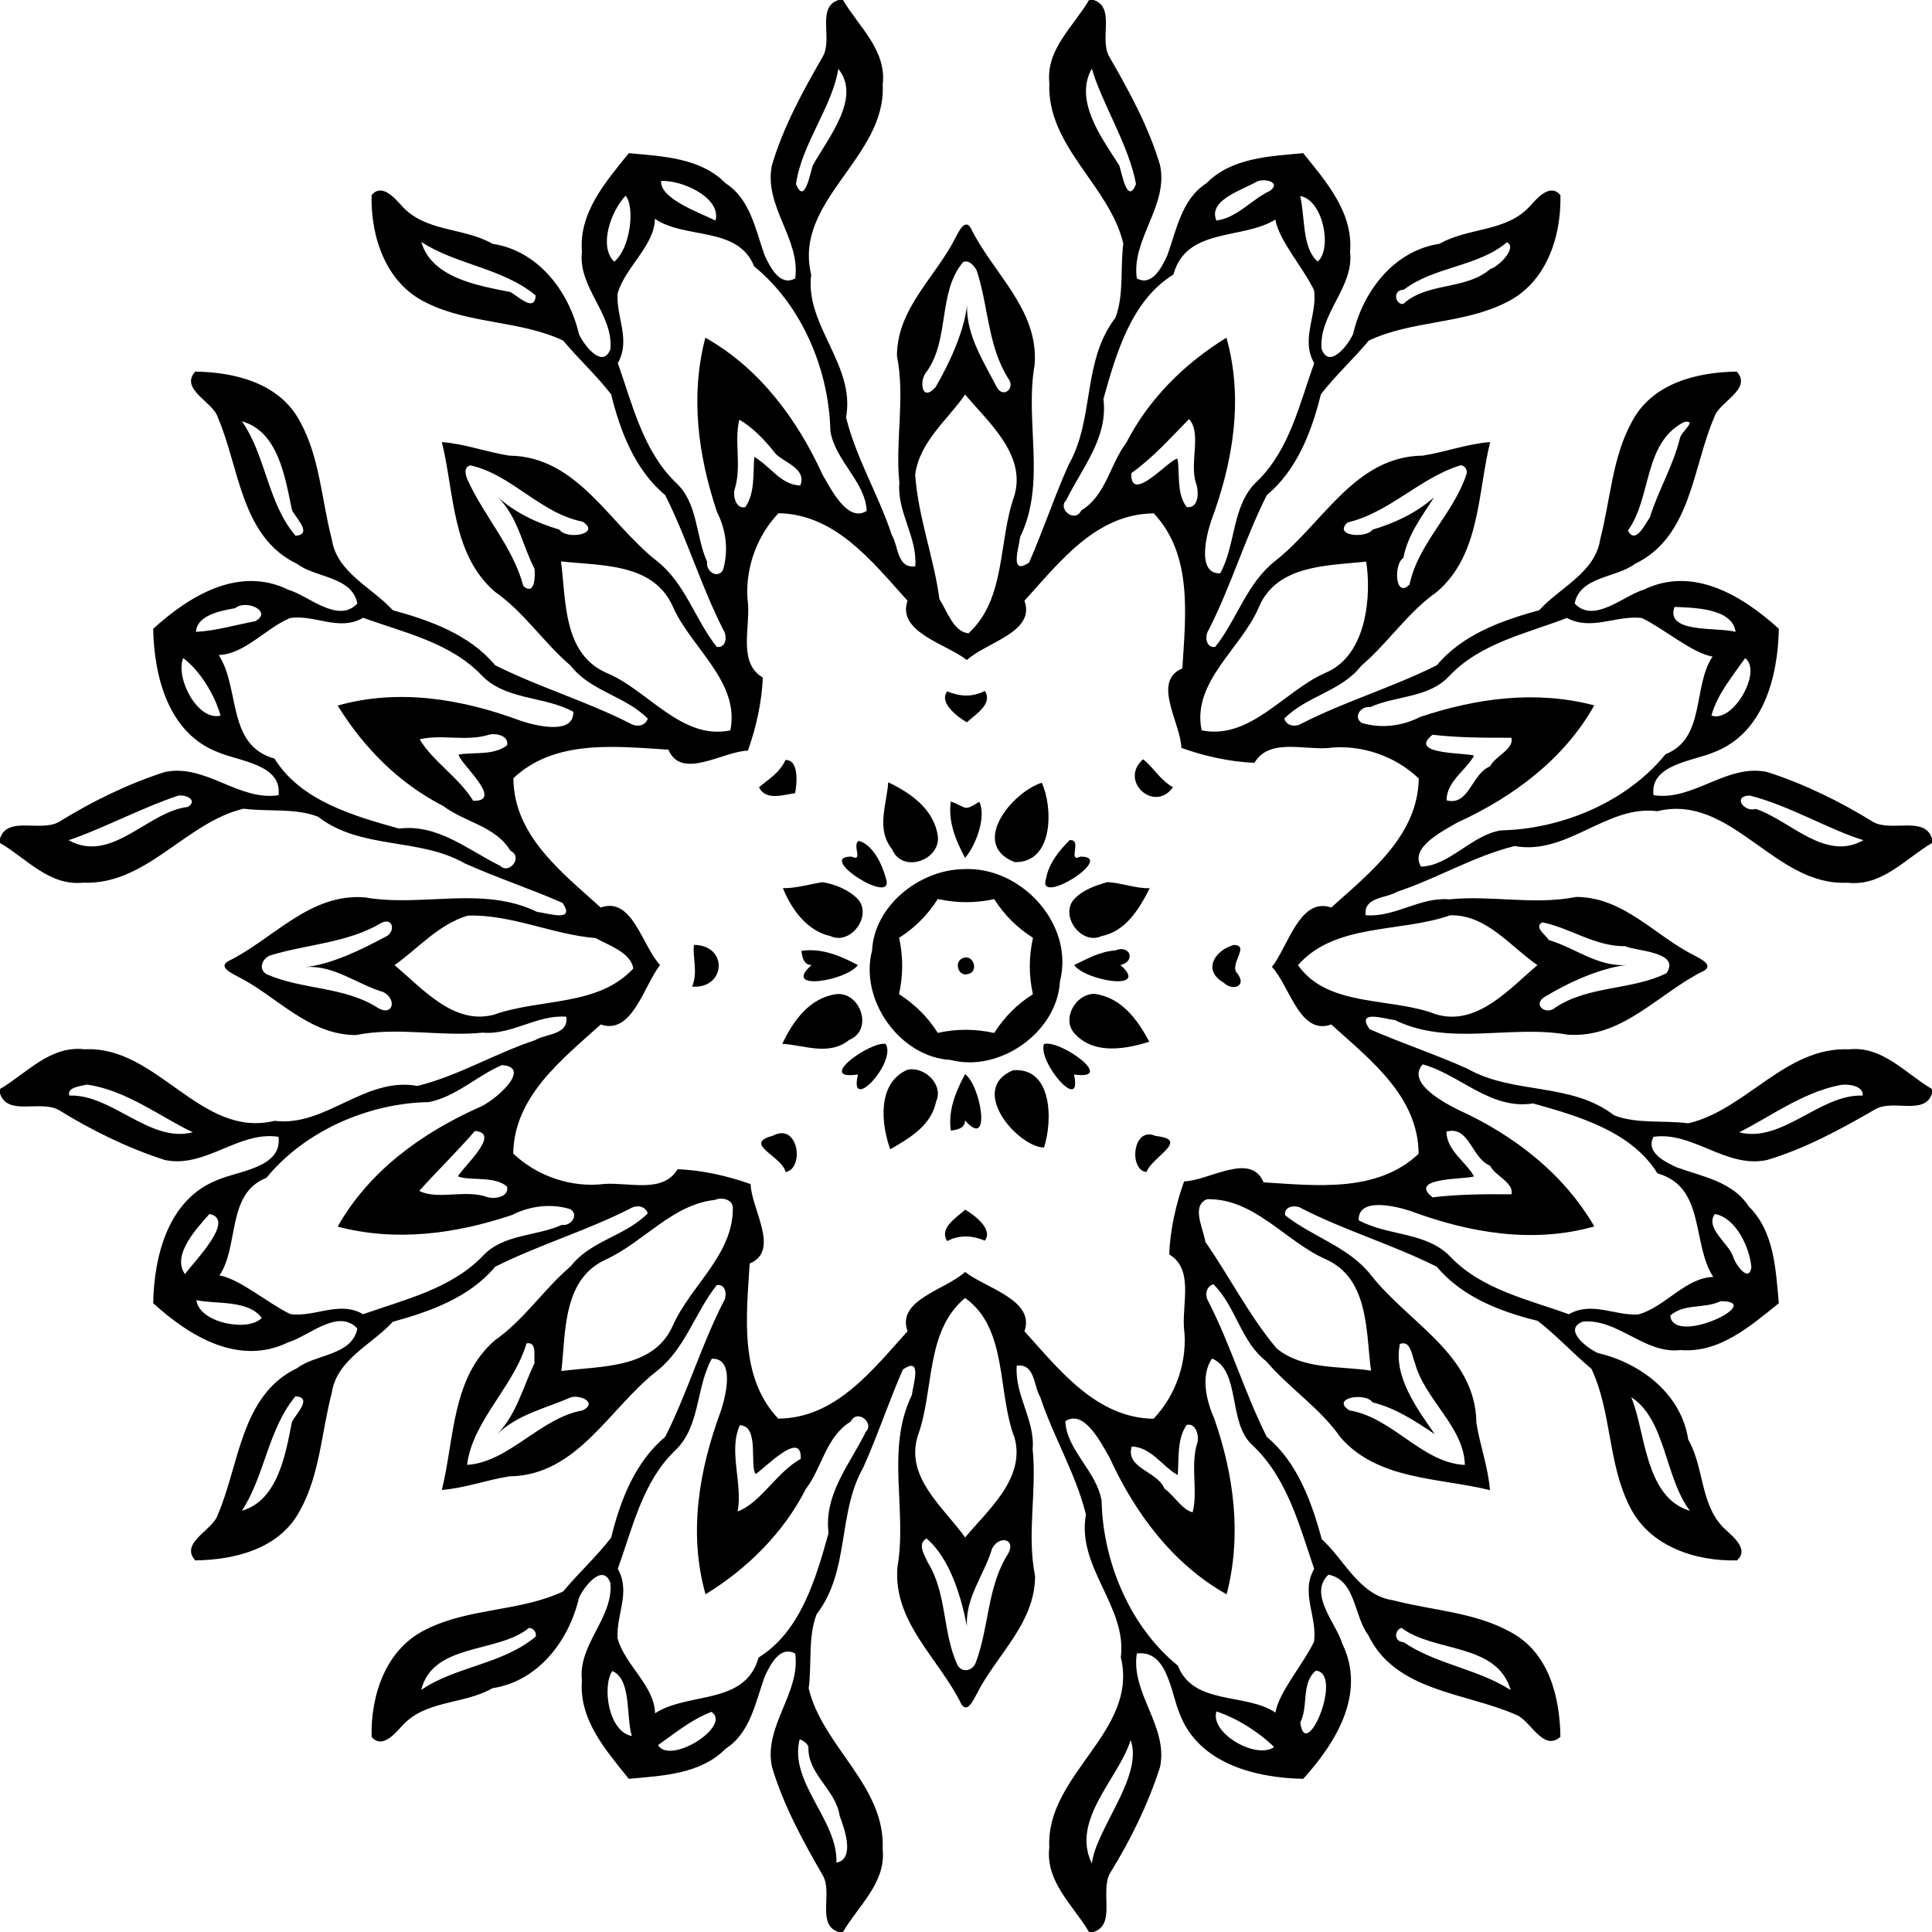 <?xml version="1.0" encoding="UTF-8"?>
<!DOCTYPE svg  PUBLIC '-//W3C//DTD SVG 1.1//EN'  'http://www.w3.org/Graphics/SVG/1.1/DTD/svg11.dtd'>
<svg width="761pt" height="761pt" version="1.1" viewBox="0 0 761 761" xmlns="http://www.w3.org/2000/svg">
<path d="m330.26 0h1.78c6.23 10.54 17.28 19.79 15.65 33.37 1.45 28.74-35.28 45.55-28.17 74.81-2.54 20.08 17.51 35.45 13.74 56.25 3.96 16.04 12.83 30.6 18.02 46.32 2.61 4.2 1.96 13.26 9.24 12.32 0.89-11.56-7.26-21.33-6.27-32.93-1.69-16.64 2.37-33.37-0.95-49.96 0.04-18.8 15.35-31.08 23.13-46.7 1.07-1.88 3.56-7.62 5.92-3.7 8.73 17.91 26.92 32.13 25.17 53.96-3.94 22.47 4.72 46.38-5.7 67.79-0.46 4.16-4.32 15.49 3.55 10.01 5.56-12.64 9.91-25.89 15.58-38.54 10.3-18.08 5.2-40.68 18.38-57.8 3.49-9.09 1.85-19.56 3.14-29.22-5.39-22.87-30.24-38.3-29.15-63.35-1.34-13.29 9.61-22.25 15.64-32.63h1.78c8.84 2.85 2.05 15.47 6.26 22.44 7.8 13.52 15.42 27.48 19.91 42.51 3.47 16.14-11.3 29.08-9.14 44.71 6.07 3.34 9.88-4.52 11.99-8.96 3.67-10.08 5.62-22.22 15.42-28.5 9.94-10.12 24.91-10.63 38.15-11.87 8.99 11.23 19.73 23.29 18.45 38.82 1.67 14.02-12.44 24.54-11.21 38.32 3.04 8.26 10.72-1.89 12.41-5.96 3.96-16.85 16.1-32.78 34.03-35.48 11.52-6.61 26.51-4.48 35.87-15.1 2.79-3.08 7.81-8.85 11.76-4.05 0.37 16.51-5.63 34.68-21.48 42.31-16.92 8.53-36.95 6.95-53.98 14.95-6.06 7.27-13.13 13.7-18.9 21.18-3.59 14.62-9.41 29.81-21.3 39.71-8.68 17.25-14.15 35.97-22.95 53.18-1.6 2.34-1.02 7.21 2.66 6.59 8.57-10.83 12.32-24.86 23.41-33.7 18.96-14.71 31.38-41.32 58.32-41.63 8.92-1.4 17.5-4.65 26.54-5.34-5 20.19-3.81 44.14-20.88 58.94-11.56 8.05-19.25 20.13-29.87 29.15-7.8 10.11-21.57 11.9-30.35 20.85 0.98 3.03 4.5 3.4 6.93 1.89 17.21-8.78 35.93-14.27 53.18-22.93 10.07-12.1 25.64-17.65 40.31-21.67 8.23-9.04 22.11-14.79 24.05-28.04 4.06-15.49 4.65-32.15 12.57-46.4 8.01-15.01 25.53-19.33 41.2-19.55 6.26 6.95-7.07 11.93-8.85 17.94-8.6 19.77-9.03 47.2-31.32 57.82-7.19 5.53-21.6 4.84-23.68 15.59 7.59 8.12 19.26-3.14 27.21-5.44 19.57-9.54 39.04 2.54 53.21 15.39-0.36 18.83-5.99 41.1-25.45 48.59-8.37 3.61-25.44 4.79-23.92 16.96 15.7 2.44 28.7-12.5 44.77-9.14 14.69 4.74 28.7 11.61 41.81 19.72 7.29 4 20.23-2.54 23.12 6.49v1.76c-10.54 6.22-19.79 17.27-33.37 15.64-28.74 1.45-45.55-35.28-74.81-28.17-20.08-2.54-35.45 17.51-56.25 13.74-16.04 3.96-30.6 12.83-46.32 18.02-4.21 2.61-13.26 1.96-12.32 9.24 11.56 0.89 21.33-7.26 32.93-6.27 16.64-1.69 33.37 2.37 49.96-0.95 18.8 0.04 31.07 15.35 46.7 23.13 1.87 1.07 7.61 3.56 3.7 5.92-17.91 8.73-32.13 26.92-53.96 25.17-22.47-3.94-46.39 4.72-67.79-5.7-4.16-0.46-15.49-4.32-10.01 3.55 12.64 5.56 25.89 9.91 38.54 15.58 18.08 10.3 40.68 5.2 57.8 18.38 9.09 3.49 19.56 1.85 29.22 3.14 22.87-5.39 38.3-30.24 63.35-29.15 13.29-1.34 22.25 9.61 32.63 15.64v1.77c-2.86 8.85-15.47 2.06-22.44 6.27-13.52 7.8-27.48 15.42-42.51 19.91-16.14 3.47-29.08-11.3-44.71-9.14-3.35 6.07 4.52 9.88 8.96 11.99 10.08 3.67 22.22 5.62 28.5 15.42 10.12 9.94 10.63 24.91 11.87 38.15-11.23 8.99-23.29 19.73-38.82 18.45-14.02 1.67-24.54-12.44-38.32-11.21-8.26 3.04 1.88 10.72 5.96 12.41 16.85 3.96 32.77 16.1 35.48 34.03 6.61 11.52 4.48 26.51 15.1 35.87 3.08 2.79 8.85 7.81 4.05 11.76-16.51 0.37-34.68-5.63-42.31-21.48-8.53-16.92-6.95-36.95-14.95-53.98-7.28-6.06-13.7-13.13-21.18-18.9-14.62-3.59-29.82-9.41-39.71-21.3-17.25-8.68-35.97-14.15-53.18-22.95-2.35-1.6-7.22-1.02-6.59 2.66 10.83 8.57 24.86 12.32 33.7 23.41 14.71 18.96 41.31 31.38 41.63 58.32 1.4 8.92 4.65 17.5 5.34 26.54-20.19-5-44.14-3.81-58.94-20.88-8.05-11.56-20.13-19.25-29.15-29.87-10.11-7.8-11.9-21.57-20.85-30.35-3.04 0.98-3.41 4.5-1.89 6.93 8.78 17.21 14.27 35.93 22.93 53.18 12.1 10.07 17.65 25.64 21.67 40.31 9.04 8.23 14.79 22.11 28.04 24.05 15.48 4.06 32.15 4.65 46.4 12.57 15.01 8.01 19.33 25.53 19.55 41.2-6.95 6.26-11.93-7.07-17.94-8.85-19.77-8.6-47.2-9.03-57.82-31.32-5.53-7.19-4.84-21.6-15.59-23.68-8.12 7.59 3.13 19.26 5.44 27.21 9.54 19.57-2.54 39.04-15.39 53.21-18.83-0.36-41.1-5.99-48.59-25.45-3.61-8.37-4.79-25.44-16.96-23.92-2.45 15.7 12.5 28.7 9.14 44.77-4.74 14.69-11.61 28.7-19.72 41.81-4 7.29 2.54 20.23-6.49 23.12h-1.76c-6.22-10.54-17.27-19.79-15.64-33.37-1.46-28.74 35.28-45.55 28.17-74.81 2.54-20.08-17.51-35.45-13.74-56.25-3.96-16.04-12.83-30.6-18.02-46.32-2.61-4.21-1.96-13.26-9.24-12.32-0.89 11.56 7.25 21.33 6.27 32.93 1.69 16.64-2.37 33.37 0.95 49.96-0.04 18.8-15.35 31.07-23.13 46.7-1.08 1.87-3.57 7.61-5.92 3.7-8.74-17.91-26.92-32.13-25.17-53.96 3.94-22.47-4.72-46.39 5.7-67.79 0.46-4.16 4.32-15.49-3.55-10.01-5.56 12.64-9.91 25.89-15.58 38.54-10.3 18.08-5.2 40.68-18.38 57.8-3.5 9.09-1.85 19.56-3.14 29.22 5.39 22.87 30.24 38.3 29.15 63.35 1.34 13.29-9.61 22.25-15.64 32.63h-1.77c-8.85-2.86-2.06-15.47-6.27-22.44-7.8-13.52-15.42-27.48-19.91-42.51-3.47-16.14 11.3-29.08 9.14-44.71-6.07-3.35-9.88 4.52-11.99 8.96-3.67 10.08-5.62 22.22-15.42 28.5-9.95 10.12-24.91 10.63-38.15 11.87-8.99-11.23-19.73-23.29-18.45-38.82-1.67-14.02 12.44-24.54 11.21-38.32-3.04-8.26-10.73 1.88-12.41 5.96-3.96 16.85-16.1 32.77-34.03 35.48-11.52 6.61-26.51 4.48-35.87 15.1-2.79 3.08-7.81 8.85-11.76 4.05-0.37-16.51 5.63-34.68 21.48-42.31 16.92-8.53 36.95-6.95 53.98-14.95 6.06-7.28 13.12-13.7 18.9-21.18 3.59-14.62 9.41-29.82 21.3-39.71 8.68-17.25 14.15-35.97 22.95-53.18 1.6-2.35 1.02-7.22-2.66-6.59-8.57 10.83-12.32 24.86-23.41 33.7-18.96 14.71-31.38 41.31-58.32 41.63-8.92 1.4-17.51 4.65-26.54 5.34 5-20.19 3.81-44.14 20.88-58.94 11.56-8.05 19.25-20.13 29.87-29.15 7.8-10.11 21.57-11.9 30.35-20.85-0.98-3.04-4.51-3.41-6.93-1.89-17.22 8.78-35.93 14.27-53.18 22.93-10.08 12.1-25.64 17.65-40.31 21.67-8.23 9.04-22.11 14.79-24.05 28.04-4.06 15.48-4.65 32.15-12.57 46.4-8.01 15.01-25.53 19.33-41.2 19.55-6.26-6.95 7.06-11.93 8.85-17.94 8.6-19.77 9.03-47.2 31.32-57.82 7.19-5.53 21.59-4.84 23.68-15.59-7.59-8.12-19.26 3.13-27.21 5.44-19.58 9.54-39.04-2.54-53.21-15.39 0.36-18.83 5.99-41.1 25.45-48.59 8.37-3.61 25.44-4.79 23.92-16.96-15.7-2.45-28.7 12.5-44.77 9.14-14.69-4.74-28.7-11.61-41.81-19.72-7.29-4-20.23 2.54-23.12-6.49v-1.76c10.54-6.22 19.79-17.27 33.37-15.64 28.74-1.46 45.55 35.28 74.81 28.17 20.08 2.54 35.45-17.51 56.25-13.74 16.04-3.96 30.6-12.83 46.32-18.02 4.2-2.61 13.26-1.96 12.32-9.24-11.56-0.89-21.33 7.25-32.93 6.27-16.64 1.69-33.37-2.37-49.96 0.95-18.8-0.04-31.08-15.35-46.7-23.13-1.88-1.08-7.62-3.57-3.7-5.92 17.91-8.74 32.13-26.92 53.96-25.17 22.47 3.94 46.38-4.72 67.79 5.7 4.16 0.46 15.49 4.32 10.01-3.55-12.64-5.56-25.89-9.91-38.54-15.58-18.08-10.3-40.68-5.2-57.8-18.38-9.09-3.5-19.56-1.85-29.22-3.14-22.87 5.39-38.3 30.24-63.35 29.15-13.29 1.34-22.24-9.61-32.63-15.63v-1.76c2.89-9.03 15.83-2.49 23.12-6.49 13.11-8.11 27.12-14.98 41.81-19.72 16.07-3.36 29.07 11.58 44.77 9.14 1.52-12.17-15.55-13.35-23.92-16.96-19.46-7.49-25.09-29.76-25.45-48.59 14.17-12.85 33.63-24.93 53.21-15.39 7.95 2.3 19.62 13.56 27.21 5.44-2.09-10.75-16.49-10.06-23.68-15.59-22.29-10.62-22.72-38.05-31.32-57.82-1.79-6.01-15.11-10.99-8.85-17.94 15.67 0.22 33.19 4.54 41.2 19.55 7.92 14.25 8.51 30.91 12.57 46.4 1.94 13.25 15.82 19 24.05 28.04 14.67 4.02 30.23 9.57 40.31 21.67 17.25 8.66 35.96 14.15 53.18 22.93 2.42 1.51 5.95 1.14 6.93-1.89-8.78-8.95-22.55-10.74-30.35-20.85-10.62-9.02-18.31-21.1-29.87-29.15-17.07-14.8-15.88-38.75-20.88-58.94 9.03 0.69 17.62 3.94 26.54 5.34 26.94 0.31 39.36 26.92 58.32 41.63 11.09 8.84 14.84 22.87 23.41 33.7 3.68 0.62 4.26-4.25 2.66-6.59-8.8-17.21-14.27-35.93-22.95-53.18-11.89-9.9-17.71-25.09-21.3-39.71-5.78-7.48-12.84-13.91-18.9-21.18-17.03-8-37.06-6.42-53.98-14.95-15.85-7.63-21.85-25.8-21.48-42.31 3.95-4.8 8.97 0.97 11.76 4.05 9.36 10.62 24.35 8.49 35.87 15.1 17.93 2.7 30.07 18.63 34.03 35.48 1.68 4.07 9.37 14.22 12.41 5.96 1.23-13.78-12.88-24.3-11.21-38.32-1.28-15.53 9.46-27.59 18.45-38.82 13.24 1.24 28.2 1.75 38.15 11.87 9.8 6.28 11.75 18.42 15.42 28.5 2.11 4.44 5.92 12.3 11.99 8.96 2.16-15.63-12.61-28.57-9.14-44.71 4.49-15.03 12.11-28.99 19.91-42.51 4.21-6.97-2.58-19.59 6.26-22.44m-0.07 27.13c-2.27 14.78-14.48 29.65-16.66 45.4 3.4 8.26 5.47-3.88 6.59-7.31 6-10.85 19.36-26.77 10.07-38.09m99.87-0.12c-7.18 12.79 4.04 27.44 10.83 38.21 1.1 3.44 3.18 15.57 6.58 7.31-2.82-15.44-13.6-32.12-17.41-45.52m-169.66 44.26c-0.6 6.93 14.98 12.43 21.45 15.61 2.33-8.94-13.07-16.01-21.45-15.61m234.61 0.27c-5.34 3.19-19.44 7.27-15.87 15.33 8.18-1.07 13.79-8.29 21.08-11.69 4.69-3.48-2.34-5.09-5.21-3.64m-248.58 5.52c-5.98 6.38-10.64 20.02-4.51 26.03 6.44-5.26 8.23-21.57 4.51-26.03m265.69 0.13c2.01 8.11 0.6 20.36 6.91 25.83 5.75-4.89 2.26-24.17-6.91-25.83m-254.16 8.98c-0.11 10.66-11.83 19.09-14.71 29.54-0.52 9.34 5.26 18.28 0.1 27.32 5.78 16.32 9.85 34.31 22.72 46.94 8.96 8.09 7.79 20.93 12.46 31.34-0.59 3.53 3.87 6.87 6.19 3.36 2.36-7.55 1.29-16.03-2.31-23.03-7.39-22.15-10.64-45.53-4.57-68.62 21.3 11.97 36.19 32.14 46.15 53.95 3.41 5.83 9.94 19.01 17.36 14.27-0.29-11.17-12.48-19.92-14.27-31.46-0.54-24.27-11.34-49.69-30.02-64.84-6.35-16.01-27.4-10.6-39.1-18.77m244.4 0.31c-13.02 8.08-35.02 2.95-40.17 21.65-16.6 10.28-22.57 31.17-27.56 49.02 1.92 15.29-8.43 27.14-14.7 39.93-3.45 3.34 3.41 9.17 5.97 3.98 9.82-5.99 11.18-17.99 17.65-26.51 8.93-17.42 22.91-31.29 39.53-41.54 6.84 24.19 2.54 49.09-5.98 72.09-2.1 6.22-5.63 21.04 3.54 20.72 6.34-11.5 4.42-26.98 14.71-36.43 12.63-12.36 16.53-30.33 22.3-46.36-5.49-9.49 1.34-18.92-0.07-28.74-4.43-9.17-13.85-19.6-15.22-27.81m-336.41 8.81c4.04 14.15 22.22 17.2 34.93 19.7 2.91 1.29 9.67 8.48 10.14 1.4-12.97-10.81-31.4-12.11-45.07-21.1m427.63 0.14c-11.6 9.76-28.59 9.45-40.67 18.71-4.56-0.06-3.34 6.01-0.17 5.57 9.6-8.7 24.24-5.27 34.25-13.71 3.78-1.2 10.69-8.67 6.59-10.57m-214.18 7.77c-10.03 11.72-5.28 30.27-14.26 43.01-3.26 3.38-2.23 12.73 3.42 6.21 5.53-9.52 11.14-21.78 12.33-32.05-0.25 11.72 6.61 22.16 11.68 32.04 2.46 4.72 7.61 0.57 4.54-3.38-8.1-12.9-7.74-28.38-12.42-42.55-0.99-1.77-3.02-4.26-5.29-3.28m0.76 52.21c-7.11 10.17-17.89 18.54-19.69 31.5 1.15 16.67 7.42 32.85 9.56 49.07 3.02 4.64 5.53 12.91 11.46 13.47 14.9-13.7 11.62-36.12 18.01-54.03 4.92-16.29-10.28-29.16-19.34-40.01m-88.96 9.91c-2.1 8.48 0.98 18.34-1.77 27.2-0.91 2.8 0.47 8.15 4.15 7.21 3.88-5.58 2.98-13.28 3.52-19.74 6.19 3.45 10.41 11.02 18.12 11.24 2.69-6.69-6.44-9-9.82-12.6-3.9-5.12-9.17-10.51-14.2-13.31m177.15-0.25c-7.36 7.46-14.19 15.23-22.76 21.31-0.38 12.76 15.39-6.02 18.23-5.67 0.97 6.19-0.43 13.71 3.6 19.02 4.79 0.69 4.9-6.08 3.7-9.33-2.73-7.97 2.34-19.84-2.77-25.33m-373.06 0.88c9.49 13.54 10.06 32.09 21.1 45.07 7.07-0.46-0.09-7.22-1.38-10.13-2.69-12.74-5.37-30.97-19.72-34.94m568.04 0.28c-16.13 8.23-12.71 29.94-22.13 42.74 3 5.7 6.73-2.47 8.66-5.17 3.32-10.66 9.13-20.18 11.82-31.07 0.27-2.5 7.27-7.5 1.65-6.5m-478.03 17.06c-2.7 0.63-2.03 3.65-1.21 5.52 6.54 14.55 17.91 26.47 22.07 42.08 4.56 3.83 4.68-3.91 4.39-6.84-4.84-9.36-6.53-20.39-14.41-28.16 7.01 6.16 15.28 10.07 24.21 12.73 2.85 4.15 16.69 1.71 9.15-3.14-16.72-3.3-27.82-18.49-44.2-22.19m389.73 0.06c-15.95 5.03-27.75 18.55-44.24 22.44-5.83 5.34 7.23 6.45 9.86 2.83 8.93-2.64 17.21-6.6 24.22-12.73-4.83 7.6-10.32 14.66-12.09 23.82-3.95 2.6-3.24 16.28 2.43 10.5 3.52-16.45 17.26-27.7 22.41-43.44 0.64-1.59-0.82-3.83-2.59-3.42m-268.4 18.81c-8.95 9.34-13.59 23.02-11.98 35.89 0.69 9.98-3.82 23.08 5.79 28.83-0.29 9.45-2.67 19.98-5.86 28.79-9.73 0.23-26.25 11.78-31.28-0.38-20.61-1.27-44.72-4.21-61.08 11.24 0.12 22.65 19.16 37.12 34.4 50.94 12.44-4.46 16.26 15 23.37 22.67-6.37 8.05-10.98 27.69-23.37 23.39-15.19 13.74-34.15 28.35-34.46 50.84 9.34 8.94 23.02 13.59 35.89 11.98 9.98-0.69 23.08 3.82 28.83-5.79 9.45 0.29 19.98 2.66 28.79 5.86 0.23 9.73 11.78 26.25-0.38 31.28-1.27 20.61-4.21 44.72 11.24 61.08 22.65-0.12 37.12-19.16 50.94-34.4-4.46-12.44 15-16.26 22.67-23.37 8.05 6.37 27.69 10.98 23.39 23.37 13.74 15.19 28.35 34.14 50.84 34.46 8.94-9.34 13.59-23.02 11.98-35.89-0.69-9.98 3.82-23.09-5.79-28.83 0.29-9.46 2.66-19.98 5.86-28.79 9.73-0.23 26.25-11.78 31.28 0.38 20.61 1.27 44.72 4.21 61.08-11.24-0.12-22.65-19.16-37.12-34.4-50.94-12.44 4.46-16.26-15.01-23.37-22.67 6.37-8.05 10.98-27.69 23.37-23.39 15.19-13.74 34.14-28.35 34.46-50.84-9.34-8.95-23.02-13.59-35.89-11.98-9.98 0.69-23.09-3.82-28.83 5.79-9.46-0.29-19.98-2.67-28.79-5.86-0.23-9.73-11.78-26.25 0.38-31.28 1.27-20.61 4.21-44.72-11.24-61.08-22.65 0.12-37.12 19.16-50.94 34.4 4.46 12.44-15.01 16.26-22.67 23.37-8.05-6.37-27.69-10.98-23.39-23.37-13.74-15.19-28.35-34.15-50.84-34.46m-85.66 18.96c2.04 15.52 0.74 36.42 17.99 43.95 16.24 6.7 29.56 26.64 48.72 22.61 3.88-19.12-15.56-32.6-22.63-48.7-7.71-17.41-28.38-16.05-44.08-17.86m317.15 0.1c-15.09 1.62-34.99 1.15-42.19 17.74-6.7 16.24-26.64 29.56-22.61 48.72 19.12 3.88 32.59-15.56 48.7-22.63 17.03-7.02 18.05-31.92 16.1-43.83m-445.49 18.33c-5.49 1.01-15.08 2.68-15.44 9.33 7.85-0.38 15.64-2.78 23.29-4.17 7.16-3.83-3.58-8.78-7.85-5.16m566.95-0.49c-3.8 10.55 17.02 7.87 24.06 9.82-1.23-9.33-16.51-9.52-24.06-9.82m-545.29 4.36c-9.63 4-17.76 14.19-28.14 14.6 8.55 13.08 3.01 35.52 21.98 40.79 10.28 16.6 31.17 22.57 49.02 27.56 15.29-1.92 27.14 8.43 39.93 14.7 3.34 3.45 9.17-3.42 3.98-5.97-5.99-9.82-17.99-11.18-26.51-17.65-17.42-8.93-31.29-22.91-41.54-39.53 24.19-6.85 49.09-2.54 72.09 5.98 6.22 2.1 21.04 5.63 20.72-3.54-11.5-6.34-26.98-4.42-36.43-14.71-12.36-12.64-30.33-16.53-46.36-22.3-9.49 5.49-18.92-1.35-28.74 0.07m502.9-0.01c-15.98 6.15-33.77 9.8-46.16 22.66-8.09 8.96-20.93 7.79-31.34 12.46-3.54-0.59-6.87 3.87-3.36 6.19 7.54 2.36 16.03 1.29 23.03-2.31 22.15-7.39 45.53-10.64 68.62-4.57-11.97 21.3-32.14 36.19-53.95 46.15-5.83 3.41-19.01 9.94-14.27 17.36 11.17-0.29 19.92-12.48 31.46-14.27 24.27-0.54 49.69-11.34 64.84-30.02 15.81-6.17 10.65-26.89 18.5-38.44-8.04-1.38-18.7-10.72-27.85-15.2-10.09-1.19-19.73 5.17-29.52-0.01m-545.06 15.79c-3.1 8.27 5.94 24.97 14.74 22.66-2.31-8.31-8.26-17.91-14.74-22.66m615.27 0.02c-4.9 7.02-11.02 14.3-13.28 22.63 8.52 3.06 20.18-17.42 13.28-22.63m-495.5 30.38c-8.62 2.44-18.46-0.46-26.58 1.62 5.06 8.59 15.44 15 21.06 24.19 12.76 0.38-6.02-15.4-5.67-18.23 6.19-0.97 13.71 0.43 19.02-3.6 0.86-4-4.9-5.1-7.83-3.98m372.39-0.19c-10.38 8.04 14.07 6.97 16.31 8.27-3.35 5.96-10.73 10.04-10.83 17.55 8.88 2.4 9.91-10.51 17.11-13.34 2.1-4.15 9.59-6.75 8.44-11.3-10.4 0.01-20.79 0.01-31.03-1.18m-494.03 23.97c-14.46 4.77-30.62 13.43-43.25 17.56 17.02 9.42 31.05-11.27 47-13.11 4.1-2.7-0.78-4.91-3.75-4.45m618.96-0.02c-6.92 0.12-2.31 6.73 2.39 5.26 13.61 4.56 27.33 20.89 42.38 12.31-13.17-3.99-29.64-13.83-44.77-17.57m-504.99 47.29c-11.63 3.54-19.27 12.71-28.82 19.51 10.7 8.87 23.2 23.81 39.2 19.5 18.15-6.49 40.91-3.13 54.84-18.17-0.9-6.25-9.63-9.11-14.84-12-16.75-1.31-33.2-9.41-50.38-8.84m386.93-0.12c-19.65 6.91-45.22 2.95-59.89 19.62 11.78 16.81 36.72 12.53 54.31 19.35 16.29 4.92 29.16-10.28 40.01-19.34-10.79-7.43-20.14-20.04-34.43-19.63m-420.66 2.83c-13.48 8.1-29.23 8.45-44.02 12.95-3.26 1.2-4.95 5.61-1.28 7.51 14.16 6.14 30.6 4.68 43.83 13.29 5.8 3.25 7.4-3.53 1.96-6.35-10.34-3.07-19.35-10.63-30.62-9.87 10.14-1.05 21.86-6.73 31.52-11.94 3.77-1.59 3.28-7.54-1.39-5.59m457-0.07c-3.45 2.06 1.38 4.86 2.51 6.95 10.34 3.07 19.34 10.63 30.62 9.87-10.28 1.21-22.48 6.7-32.04 12.46-5.16 3 0.24 7.63 4.1 4.25 13.16-8.69 29.94-6.7 43.71-13.47 5.82-8.57-12.21-8.68-16.19-10.65-11.92 0.14-21.79-7.23-32.71-9.41m-409.79 56.23c-9.95 4.28-17.95 12.4-28.77 14.58-24.01 0.4-49.03 11.49-64 29.84-15.81 6.17-10.65 26.89-18.5 38.44 8.04 1.37 18.7 10.72 27.85 15.2 9.82 1.41 19.25-5.42 28.74 0.07 16.32-5.78 34.31-9.85 46.94-22.72 8.09-8.96 20.93-7.8 31.34-12.46 3.53 0.58 6.87-3.87 3.36-6.19-7.55-2.36-16.03-1.29-23.03 2.31-22.15 7.39-45.53 10.64-68.62 4.57 12.22-21.76 32.98-36.77 55.31-46.81 6.19-2.26 21.83-15.94 9.38-16.83m362.69-0.27c-6.49 7.1 8.04 14.95 14.32 18.04 21.65 9.92 41.13 24.9 53.27 45.79-24.19 6.84-49.09 2.54-72.09-5.98-6.22-2.1-21.05-5.63-20.72 3.54 11.5 6.34 26.98 4.42 36.43 14.71 12.35 12.63 30.33 16.53 46.36 22.3 9.04-5.16 17.98 0.62 27.32 0.1 10.53-2.85 18.63-14.53 29.56-14.77-8.55-13.08-3.01-35.52-21.98-40.79-10.28-16.6-31.17-22.57-49.02-27.56-16.72 2.67-29-11.51-43.45-15.38m-526.2 7.96c-1.91 0.54-8.01 0.94-6.9 4.32 16.92-0.6 31.67 18.84 48.64 14.47-12.53-5.94-26.39-16.73-41.74-18.79m690.26 0.26c-14.53 2.89-27.57 12.62-39.4 18.53 16.97 4.37 31.72-15.07 48.64-14.47 0.5-3.87-6.08-4.82-9.24-4.06m-537.4 18.01c-6.86 7.97-15.03 15.89-21.92 23.6 7.23 3.68 18.1-0.65 26.65 2.38 2.95 1.02 8.82 0.01 7.94-4.04-4.75-4.42-15.59-2.18-19.33-4.1 2.18-3.93 17.19-17.08 6.66-17.84m382.68 0.25c0.14 7.52 7.48 11.62 10.86 17.59-2.25 1.32-26.67 0.19-16.32 8.29 10.26-1.22 20.64-1.28 31.07-1.19 1.06-4.6-6.35-7.15-8.47-11.31-7.2-2.82-8.13-15.92-17.14-13.38m-288.17 26.91c-16.67 1.78-27.93 16.47-42.59 23.31-17.41 7.7-16.05 28.38-17.86 44.08 15.52-2.04 36.42-0.74 43.95-17.99 7.1-15.87 23.92-27.93 23.59-46.55-0.3-3.24-4.61-3.98-7.09-2.85m193.92-0.3c-6.48 2.57-1.42 11.71-0.72 16.8 9.56 13.73 17.2 29.01 28.08 41.98 10.46 8.5 24.68 6.84 37.18 8.76-2.04-15.52-0.74-36.42-17.99-43.95-15.87-7.11-27.93-23.92-46.55-23.59m-393 5.84c-5.33 6.02-14.88 16.27-9.63 23.69 3.83-5.28 20.2-21.63 9.63-23.69m592.92 0.01c-3.85 5.75 5.65 11.53 7.36 17.02 0.84 2.89 6.16 10.31 7.1 3.95-0.74-8.11-6.29-19.64-14.46-20.97m-295.26 33.08c-15.79 13.1-12.07 36.42-18.65 54.31-5.07 16.4 10.25 28.14 18.66 40.01 8.87-10.7 23.81-23.2 19.5-39.2-6.92-17.83-2.55-43.12-19.51-55.12m-302.79 0.85c1.17 9.12 20.76 12.62 25.73 6.96-5.49-7.17-17.5-5.26-25.73-6.96m600.43 0.38c-6.29 3.11-14.52 0.8-19.88 5.71 1.14 12.28 38.22-5.61 19.88-5.71m-470.41 16.65c-4.9 16.88-21.33 30.65-23.4 47.85 16.53-1.06 28.62-18.41 45.51-21.47 6.13-2.97-0.94-6.35-4.75-5.1-9.71 4.29-20.84 6.65-28.85 14.43 7.63-7.79 10.06-18.49 14.66-27.91-0.34-2.6 1.12-8.62-3.17-7.8m344.05 0.2c-2.76 12.64 6.7 25.43 13.68 35.52-7.72-5.15-15.26-10.21-24.46-12.49-2.85-4.15-16.69-1.71-9.15 3.14 17.12 2.82 28.69 20.75 45.5 21.5-0.25-14.85-15.88-25.82-19.71-40.29-1.2-2.71-1.54-8.94-5.86-7.38m-271.07 5.83c-6.34 11.5-4.42 26.98-14.71 36.43-12.64 12.35-16.53 30.33-22.3 46.36 5.16 9.04-0.62 17.98-0.1 27.32 2.85 10.53 14.53 18.63 14.77 29.56 13.08-8.55 35.52-3.01 40.79-21.98 16.6-10.28 22.57-31.17 27.56-49.02-1.92-15.29 8.43-27.14 14.7-39.93 3.45-3.34-3.42-9.18-5.97-3.98-9.82 5.99-11.18 17.99-17.65 26.51-8.93 17.42-22.91 31.28-39.53 41.54-6.85-24.19-2.54-49.09 5.98-72.09 2.1-6.22 5.63-21.05-3.54-20.72m197.05-0.09c-4.55 6.67-2.32 16.53 0.86 23.59 7.75 22.28 10.96 46 4.89 69.3-21.3-11.97-36.19-32.14-46.15-53.95-3.41-5.83-9.94-19.01-17.36-14.27 0.29 11.17 12.48 19.92 14.27 31.46 0.54 24.27 11.34 49.69 30.02 64.84 6.17 15.81 26.89 10.65 38.44 18.5 1.37-8.04 10.72-18.7 15.2-27.85 1.41-9.82-5.42-19.25 0.07-28.74-5.9-17.28-10.65-36.07-24.62-49.02-9.41-8.88-4.33-29.1-15.62-33.86m-361.02 14.89c-10.81 12.97-12.11 31.4-21.1 45.07 14.15-4.04 17.2-22.22 19.7-34.93 1.29-2.92 8.48-9.67 1.4-10.14m526.1 0.33c5.55 12.46 5.14 39.6 23.17 44.77-10-13.09-9.42-35.92-23.17-44.77m-351.05 11.08c-4.62 9.91 1.14 22.77-0.86 33.96 9.07-3.41 15.37-15.47 24.83-20.73 0.51-11.71-13.96 3.49-17.73 5.98-2.56-3.07 1.63-18.98-6.24-19.21m175.98-0.12c-3.89 5.57-2.98 13.28-3.52 19.74-6.19-3.46-10.41-11.02-18.13-11.24-2.5 8.69 10.11 9.65 12.9 16.56 3.85 2.76 6.96 8.37 11.11 9.34 2.15-8.4-0.97-18.35 1.79-27.19 0.91-2.8-0.47-8.15-4.15-7.21m-102.45 44.73c-3.89 2.14-0.68 6.62 0.51 9.48 7.57 12.2 5.73 27.51 11.66 40.36 1.78 3.15 5.74 2.41 7.11-0.68 5.44-14.19 4.49-30.12 12.86-43.19 3.25-5.8-3.53-7.41-6.35-1.96-3.07 10.34-10.63 19.34-9.87 30.62-2.18-11.09-6.47-26.58-15.92-34.63m-156.71 35.29c-12.18 10.01-37.76 5.76-42.34 24.37 13.44-9.29 32.14-10.08 45.1-21.05 0.46-1.65-1.09-3.59-2.76-3.32m343.77-0.09c-2.73 0.87-3.18 5.41 0.88 5.66 12.76 8.7 29.44 10.59 42.14 18.85-5.39-18.7-30.09-14.73-43.02-24.51m-310.85 17.01c-4.02 5.92-1.61 23.85 7.7 25.6-2.36-7.62-0.03-22.39-7.7-25.6m277.12-0.16c-5.91 5.08-2.8 13.95-6.13 20.42 2.13 16.4 17.23-19.46 6.13-20.42m-238.03 16.25c-7.66 2.82-14.42 8.4-21.07 13.09 4.77 7.96 29.17-7.54 21.07-13.09m198.88-0.18c-2.65 8.64 15.8 19.07 22.72 14.02-5.95-5.84-14.61-11.36-22.72-14.02m-164.15 10.94c-4.37 16.97 15.06 31.72 14.47 48.64 7.49-1.44 3.1-13.56 1.28-18.44-1.45-10.29-12.72-16.4-12.3-27.1-0.45-1.59-2.07-2.45-3.45-3.1m130.35 0.31c-4.51 14.94-23.71 31.41-15.28 48.62 1.72-13.79 20.41-34.37 15.28-48.62z"/>
<path d="m373.09 272.33c5.08 2.07 9.81 2.36 14.84-0.18 3.26 5.18-3.76 9.28-7.1 12.36-3.87-2.25-11.1-7.78-7.74-12.18z"/>
<path d="m309.41 299.35c5.45-0.08 4.47 9.46 3.78 13.09-4.64 0.59-11.65 3.13-14.23-2.38 4.03-3.25 8.15-5.76 10.45-10.71z"/>
<path d="m450.23 299.09c4.01 2.99 6.81 8.31 11.81 10.97-7.25 10.33-21.46-2.43-11.81-10.97z"/>
<path d="m349.87 308.14c8.91 4.25 17.98 10.6 19.53 21.14 1.16 9.58-14.04 14.9-17.98 5.27-6.43-7.95-2.17-17.44-1.55-26.41z"/>
<path d="m410.35 308.31c4.31 9.22 5 31.58-10.67 31.28-17.88-6.98-1.09-27.57 10.67-31.28z"/>
<path d="m374.53 315.69c6.74 2.54 4.9 4 11.19 0.11 2.86 5.76-1.19 17.05-5.59 22.1-3.65-6.8-6.78-14.33-5.6-22.21z"/>
<path d="m338.19 331.23c5.58 1.32 9.33 9.26 10.77 14.81 3.9 11.42-28.06-8.78-13.51-8.63 4.74 2.25 0.12-4.56 2.74-6.18z"/>
<path d="m421.29 330.94c5.33-0.58-1.08 9.1 4.26 6.48 14.54-0.18-17.39 20.04-13.52 8.61 1.1-5.96 5.12-10.89 9.26-15.09z"/>
<path d="m379.27 342.36c22.71-1.39 44.03 21.58 38.24 44.18-1.06 19.97-23.7 36.03-43.05 30.97-19.97-1.06-36.03-23.7-30.97-43.05 0.86-17.64 18.57-31.76 35.78-32.1m-9.87 11.76c-3.94 6.2-9.01 11.33-15.25 15.26 1.65 7.48 1.6 14.74-0.03 22.22 6.2 3.94 11.33 9 15.26 15.25 7.48-1.65 14.74-1.61 22.22 0.03 3.94-6.2 9-11.34 15.25-15.26-1.65-7.49-1.61-14.74 0.03-22.22-6.2-3.94-11.34-9.01-15.26-15.25-7.49 1.65-14.74 1.6-22.22-0.03z"/>
<path d="m324.07 347.49c5.03 0.82 10.27 3.03 13.87 6.7 5.74 6.58-2.9 18.22-10.81 14.54-9.32-2.03-15.46-10.73-18.75-18.89 5.35 0.09 10.45-1.62 15.69-2.35z"/>
<path d="m436.23 347.46c5.57 0.3 10.96 2.52 16.63 2.41-4.07 8.07-9.41 16.96-18.99 18.86-7.91 3.69-16.55-7.97-10.81-14.54 3.4-3.65 8.46-5.42 13.17-6.73z"/>
<path d="m273.34 372.18c13.7 0.15 12.51 17.45-0.74 16.44 2.41-5.4 0.12-11.91 0.74-16.44z"/>
<path d="m485.93 372.22c6.8 0.05-2.24 7.82 1.57 11.37 3.69 4.93-1.99 6.92-5.5 3.47-8.21-4.65-3.95-12.54 3.93-14.84z"/>
<path d="m315.69 374.53c7.88-1.18 15.41 1.95 22.21 5.6-4.38 6.19-30.25 10.54-18.23-0.01-3.08 0.01-3.74-3.13-3.98-5.59z"/>
<path d="m439.16 374.4c6.04-2.53 8.33 4.29 2.17 5.72 12.02 10.55-13.85 6.2-18.23 0.01 5.13-2.46 10.22-5.36 16.06-5.73z"/>
<path d="m379.07 377.49c4.26-2.11 6.71 5.25 2.29 6.13-3.82 1.37-5.72-4.7-2.29-6.13z"/>
<path d="m329.28 391.6c9.58-1.16 14.9 14.04 5.27 17.98-7.95 6.43-17.44 2.17-26.41 1.55 4.25-8.92 10.6-17.98 21.14-19.53z"/>
<path d="m430.99 391.47c10.63 1.31 17.07 10.09 21.7 18.88-8.69 2.64-21.29 5.38-29.17-2.98-5.64-5.67 0-15.86 7.47-15.9z"/>
<path d="m348.86 411.19c4.47 7.21-14.72 27.87-10.91 12.05-16.96 2.47 4.81-13.19 10.91-12.05z"/>
<path d="m411.23 411.23c6.24-1.89 28.97 14.41 11.81 12.01 3.51 15.9-14.44-5-11.81-12.01z"/>
<path d="m357.31 421.41c6.69-1.63 14.49 5.77 11.42 12.46-1.88 9.4-10.39 14.42-18.08 18.82-3.36-9.3-5.52-25.8 6.66-31.28z"/>
<path d="m399.03 421.56c15.59-1.25 15.64 20 12.19 30.46-10.44-0.31-30.05-23-12.19-30.46z"/>
<path d="m380.13 423.1c6.19 4.38 10.54 30.25-0.01 18.23 0.01 3.08-3.13 3.74-5.59 3.98-1.18-7.88 1.95-15.42 5.6-22.21z"/>
<path d="m304.35 447.38c10.23-5.52 12.61 12.99 5.07 14.28-1.24-6.23-17.16-11.1-5.07-14.28z"/>
<path d="m455.16 447.45c13.91 1.45-1.34 8.12-3.58 14.21-7.09-0.78-5.43-18.28 3.58-14.21z"/>
<path d="m380.17 476.49c3.87 2.25 11.1 7.77 7.74 12.18-5.08-2.07-9.82-2.36-14.84 0.18-3.26-5.18 3.75-9.28 7.1-12.36z"/>
</svg>
